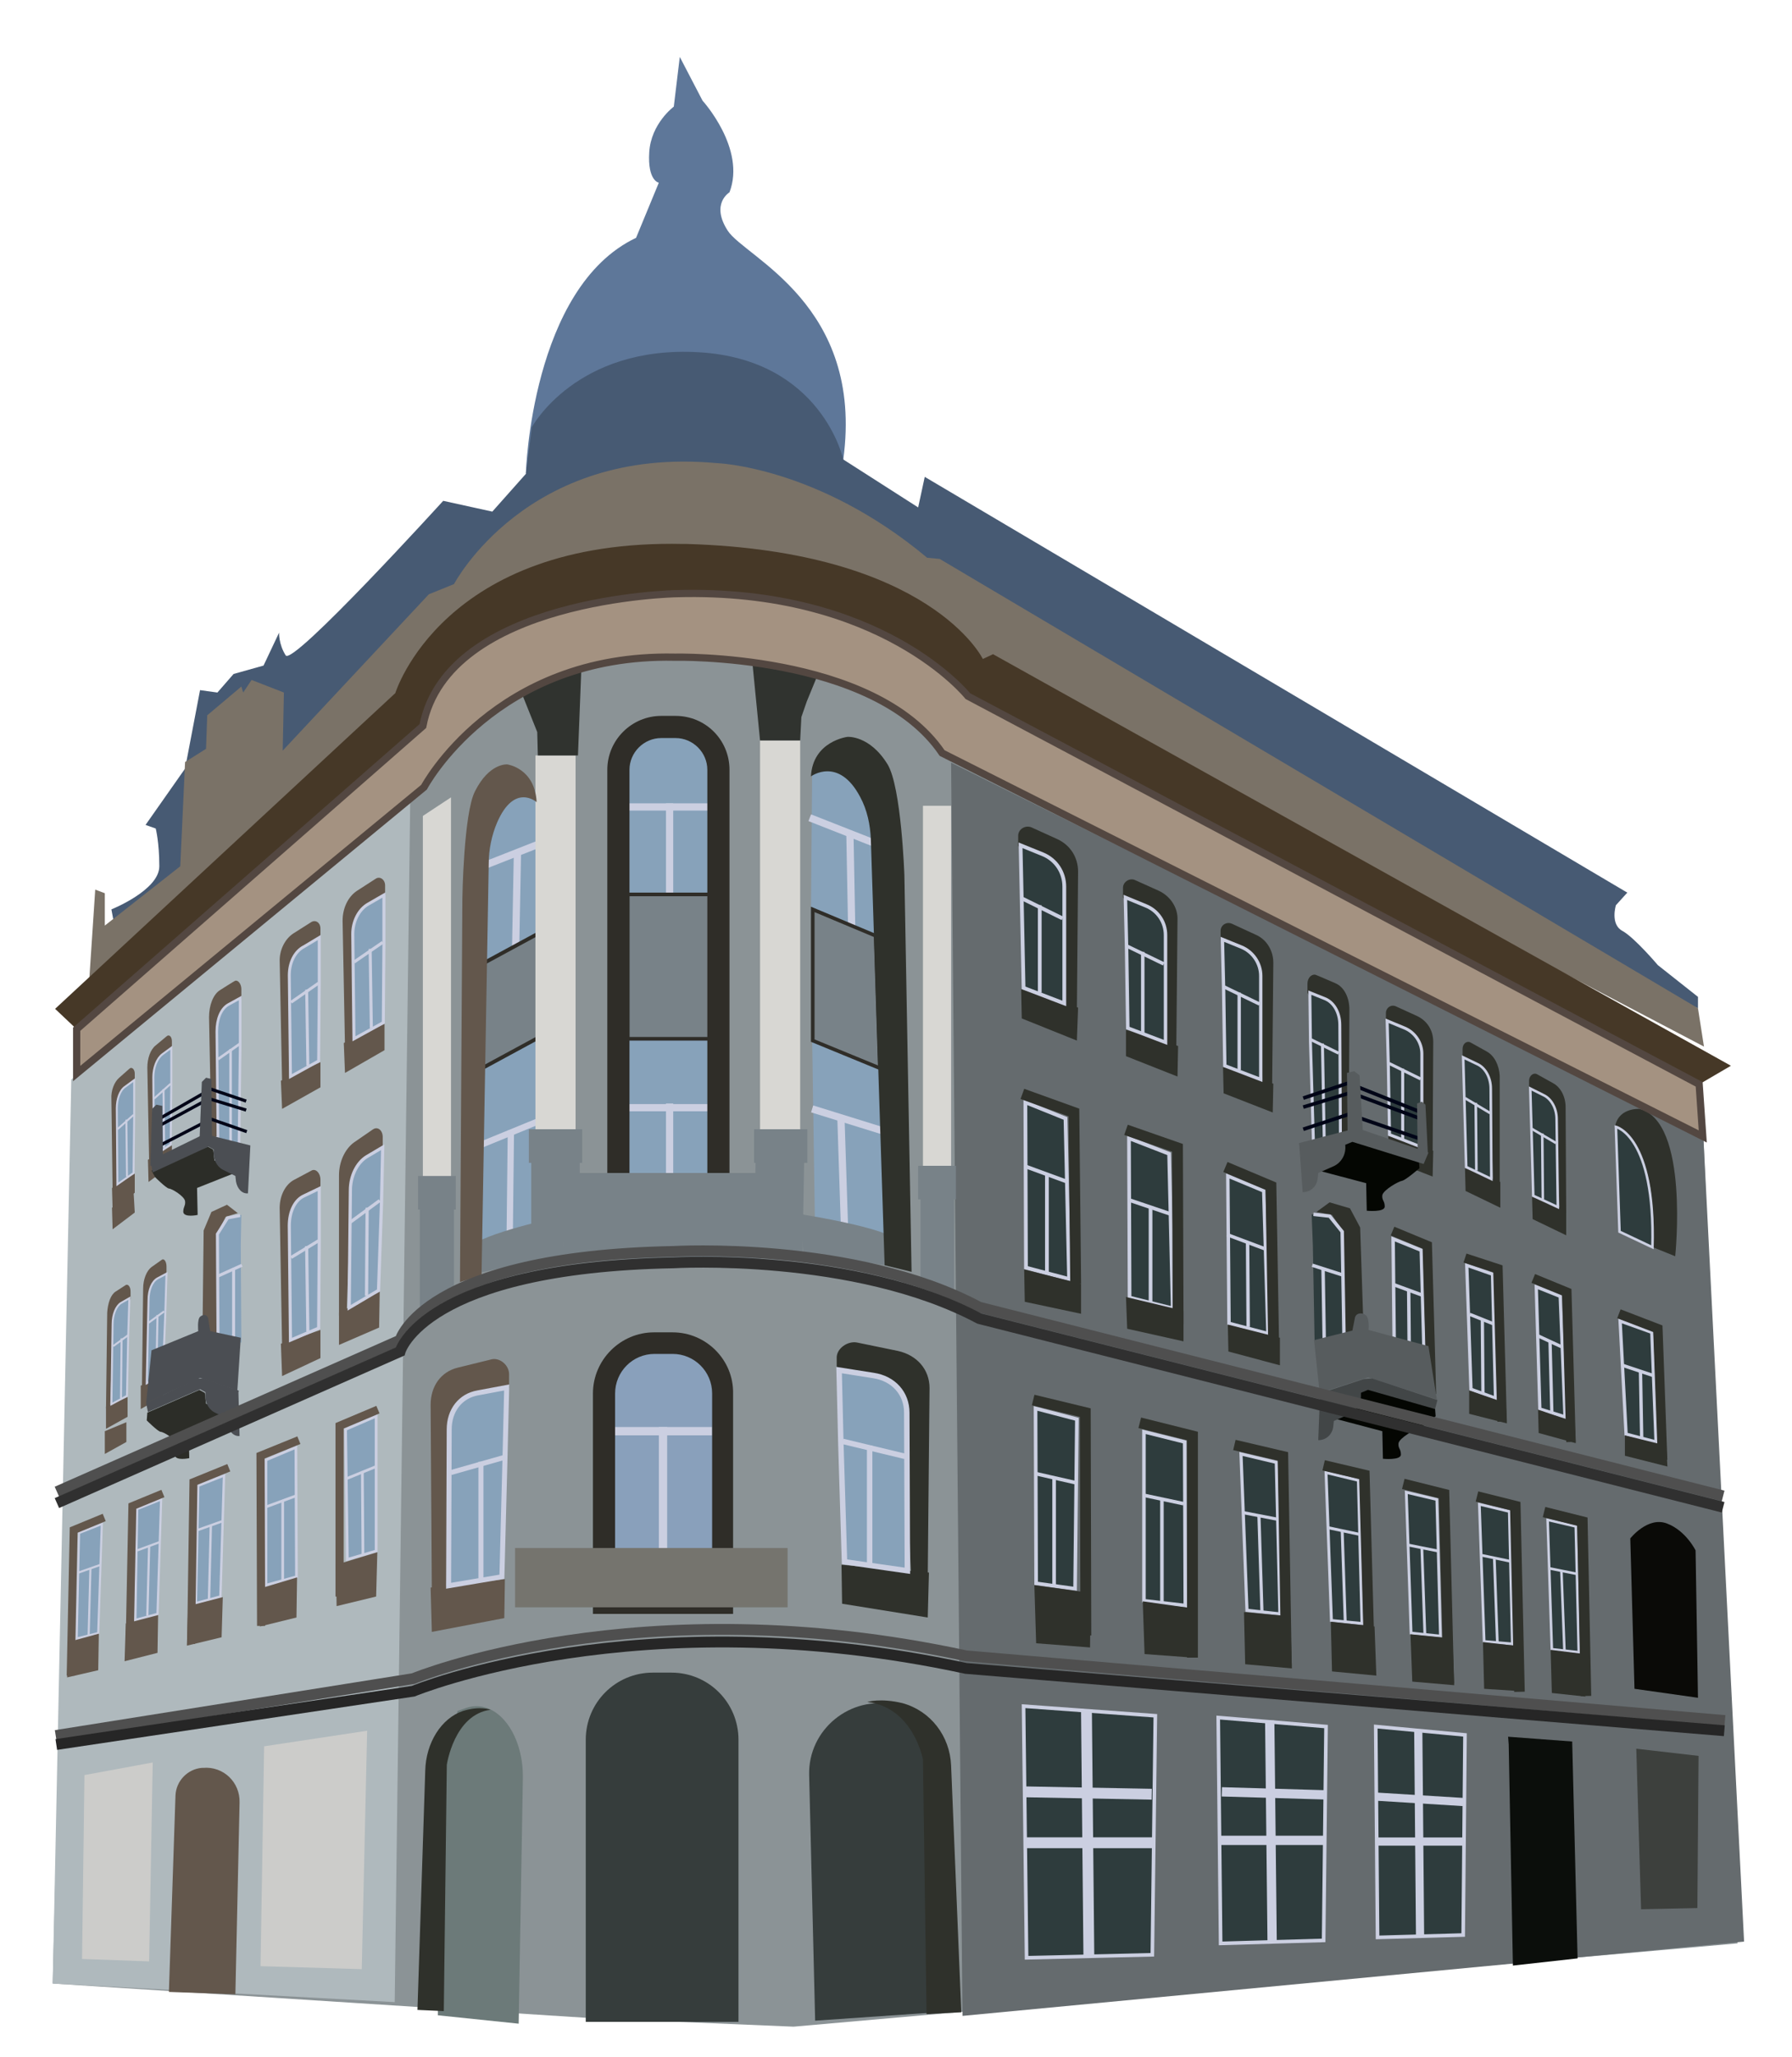 <?xml version="1.0" encoding="utf-8"?>
<!-- Generator: Adobe Illustrator 26.0.1, SVG Export Plug-In . SVG Version: 6.00 Build 0)  -->
<svg version="1.1" id="Warstwa_1" xmlns="http://www.w3.org/2000/svg" xmlns:xlink="http://www.w3.org/1999/xlink" x="0px" y="0px"
	 viewBox="0 0 299.2 343.4" style="enable-background:new 0 0 299.2 343.4;" xml:space="preserve">
<style type="text/css">
	.st0{fill:#5E7799;}
	.st1{fill:#8B9396;}
	.st2{fill:#AFB9BD;}
	.st3{fill:#87A2BA;}
	.st4{fill:none;stroke:#CBCFE1;stroke-width:1.207;stroke-miterlimit:10;}
	.st5{fill:#63574C;}
	.st6{fill:#87A2BA;stroke:#CBCFE1;stroke-width:0.333;stroke-miterlimit:10;}
	.st7{fill:none;stroke:#CBCFE1;stroke-width:0.333;stroke-miterlimit:10;}
	.st8{fill:#87A2BA;stroke:#CBCFE1;stroke-width:0.322;stroke-miterlimit:10;}
	.st9{fill:none;stroke:#CBCFE1;stroke-width:0.322;stroke-miterlimit:10;}
	.st10{fill:#656B6E;}
	.st11{fill:#788288;}
	.st12{fill:#2F312B;}
	.st13{fill:#2E3C3D;stroke:#CBCFE1;stroke-width:0.503;stroke-miterlimit:10;}
	.st14{fill:none;stroke:#CBCFE1;stroke-width:0.503;stroke-miterlimit:10;}
	.st15{fill:#2E3C3D;stroke:#CBCFE1;stroke-width:0.436;stroke-miterlimit:10;}
	.st16{fill:none;stroke:#CBCFE1;stroke-width:0.436;stroke-miterlimit:10;}
	.st17{fill:#2E3C3D;stroke:#CBCFE1;stroke-width:0.425;stroke-miterlimit:10;}
	.st18{fill:none;stroke:#CBCFE1;stroke-width:0.425;stroke-miterlimit:10;}
	.st19{fill:none;stroke:#CBCFE1;stroke-width:1.053;stroke-miterlimit:10;}
	.st20{fill:#788288;stroke:#2F2D28;stroke-width:0.625;stroke-miterlimit:10;}
	.st21{fill:#475A73;}
	.st22{fill:#7A7267;}
	.st23{fill:#89A0BB;}
	.st24{fill:#463827;}
	.st25{fill:#D8D7D3;}
	.st26{fill:none;stroke:#CBCFE1;stroke-width:1.385;stroke-miterlimit:10;}
	.st27{fill:#788288;stroke:#2F2D28;stroke-width:0.604;stroke-miterlimit:10;}
	.st28{fill:#2F2D28;}
	.st29{fill:none;stroke:#4F4F4F;stroke-width:1.811;stroke-miterlimit:10;}
	.st30{fill:none;stroke:#262626;stroke-width:1.811;stroke-miterlimit:10;}
	.st31{fill:#2E3C3D;stroke:#CBCFE1;stroke-width:0.629;stroke-miterlimit:10;}
	.st32{fill:none;stroke:#CBCFE1;stroke-width:0.629;stroke-miterlimit:10;}
	.st33{fill:#2E3C3D;stroke:#CBCFE1;stroke-width:0.573;stroke-miterlimit:10;}
	.st34{fill:none;stroke:#CBCFE1;stroke-width:0.573;stroke-miterlimit:10;}
	.st35{fill:#2E3C3D;stroke:#CBCFE1;stroke-width:0.548;stroke-miterlimit:10;}
	.st36{fill:none;stroke:#CBCFE1;stroke-width:0.548;stroke-miterlimit:10;}
	.st37{fill:#2E3C3D;stroke:#CBCFE1;stroke-width:0.543;stroke-miterlimit:10;}
	.st38{fill:none;stroke:#CBCFE1;stroke-width:0.543;stroke-miterlimit:10;}
	.st39{fill:#2E3C3D;stroke:#CBCFE1;stroke-width:0.548;stroke-miterlimit:10;}
	.st40{fill:none;stroke:#CBCFE1;stroke-width:0.558;stroke-miterlimit:10;}
	.st41{fill:#2E3C3D;stroke:#CBCFE1;stroke-width:0.454;stroke-miterlimit:10;}
	.st42{fill:none;stroke:#CBCFE1;stroke-width:0.454;stroke-miterlimit:10;}
	.st43{fill:#2E3C3D;stroke:#CBCFE1;stroke-width:0.429;stroke-miterlimit:10;}
	.st44{fill:none;stroke:#CBCFE1;stroke-width:0.429;stroke-miterlimit:10;}
	.st45{fill:#2E3C3D;stroke:#CBCFE1;stroke-width:0.604;stroke-miterlimit:10;}
	.st46{fill:none;stroke:#CBCFE1;stroke-width:1.811;stroke-miterlimit:10;}
	.st47{fill:none;stroke:#CBCFE1;stroke-width:1.554;stroke-miterlimit:10;}
	.st48{fill:none;stroke:#CBCFE1;stroke-width:1.366;stroke-miterlimit:10;}
	.st49{fill:#75746E;}
	.st50{fill:none;stroke:#2F312B;stroke-width:1.811;stroke-miterlimit:10;}
	.st51{fill:none;stroke:#2F312B;stroke-width:1.582;stroke-miterlimit:10;}
	.st52{fill:#2E3C3D;stroke:#CBCFE1;stroke-width:0.467;stroke-miterlimit:10;}
	.st53{fill:none;stroke:#CBCFE1;stroke-width:0.467;stroke-miterlimit:10;}
	.st54{fill:none;stroke:#CBCFE1;stroke-width:0.604;stroke-miterlimit:10;}
	.st55{fill:#2E3C3D;stroke:#CBCFE1;stroke-width:0.592;stroke-miterlimit:10;}
	.st56{fill:none;stroke:#CBCFE1;stroke-width:0.592;stroke-miterlimit:10;}
	.st57{fill:#2E3C3D;stroke:#CBCFE1;stroke-width:0.526;stroke-miterlimit:10;}
	.st58{fill:none;stroke:#CBCFE1;stroke-width:0.526;stroke-miterlimit:10;}
	.st59{fill:#2E3C3D;stroke:#CBCFE1;stroke-width:0.489;stroke-miterlimit:10;}
	.st60{fill:none;stroke:#CBCFE1;stroke-width:0.489;stroke-miterlimit:10;}
	.st61{fill:none;stroke:#2F312B;stroke-width:1.758;stroke-miterlimit:10;}
	.st62{fill:#87A2BA;stroke:#CBCFE1;stroke-width:0.352;stroke-miterlimit:10;}
	.st63{fill:none;stroke:#CBCFE1;stroke-width:0.352;stroke-miterlimit:10;}
	.st64{fill:#87A2BA;stroke:#CBCFE1;stroke-width:0.455;stroke-miterlimit:10;}
	.st65{fill:none;stroke:#CBCFE1;stroke-width:0.455;stroke-miterlimit:10;}
	.st66{fill:#87A2BA;stroke:#CBCFE1;stroke-width:0.447;stroke-miterlimit:10;}
	.st67{fill:none;stroke:#CBCFE1;stroke-width:0.447;stroke-miterlimit:10;}
	.st68{fill:#87A2BA;stroke:#CBCFE1;stroke-width:0.397;stroke-miterlimit:10;}
	.st69{fill:none;stroke:#CBCFE1;stroke-width:0.397;stroke-miterlimit:10;}
	.st70{fill:#87A2BA;stroke:#CBCFE1;stroke-width:0.369;stroke-miterlimit:10;}
	.st71{fill:none;stroke:#CBCFE1;stroke-width:0.369;stroke-miterlimit:10;}
	.st72{fill:none;stroke:#63574C;stroke-width:1.366;stroke-miterlimit:10;}
	.st73{fill:none;stroke:#63574C;stroke-width:1.326;stroke-miterlimit:10;}
	.st74{fill:#0A0A07;}
	.st75{fill:#87A2BA;stroke:#CBCFE1;stroke-width:0.91;stroke-miterlimit:10;}
	.st76{fill:none;stroke:#CBCFE1;stroke-width:0.91;stroke-miterlimit:10;}
	.st77{fill:#87A2BA;stroke:#CBCFE1;stroke-width:0.834;stroke-miterlimit:10;}
	.st78{fill:none;stroke:#CBCFE1;stroke-width:0.834;stroke-miterlimit:10;}
	.st79{fill:#0B0E0B;}
	.st80{fill:#3D403D;}
	.st81{fill:#040602;}
	.st82{fill:#2E3C3D;}
	.st83{fill:#2E3C3D;stroke:#CBCFE1;stroke-width:0.617;stroke-miterlimit:10;}
	.st84{fill:none;stroke:#CBCFE1;stroke-width:0.617;stroke-miterlimit:10;}
	.st85{fill:#2E3C3D;stroke:#CBCFE1;stroke-width:0.578;stroke-miterlimit:10;}
	.st86{fill:none;stroke:#CBCFE1;stroke-width:0.578;stroke-miterlimit:10;}
	.st87{fill:#2E3C3D;stroke:#CBCFE1;stroke-width:0.558;stroke-miterlimit:10;}
	.st88{fill:none;stroke:#CBCFE1;stroke-width:0.558;stroke-miterlimit:10;}
	.st89{fill:#2E3C3D;stroke:#CBCFE1;stroke-width:0.494;stroke-miterlimit:10;}
	.st90{fill:none;stroke:#CBCFE1;stroke-width:0.494;stroke-miterlimit:10;}
	.st91{fill:none;stroke:#000517;stroke-width:0.604;stroke-miterlimit:10;}
	.st92{fill:#575C5E;}
	.st93{fill:#424647;}
	.st94{fill:#2C2D28;}
	.st95{fill:none;stroke:#CBCFE1;stroke-width:0.503;stroke-miterlimit:10;}
	.st96{fill:#87A2BA;stroke:#CBCFE1;stroke-width:0.507;stroke-miterlimit:10;}
	.st97{fill:none;stroke:#CBCFE1;stroke-width:0.507;stroke-miterlimit:10;}
	.st98{fill:#87A2BA;stroke:#CBCFE1;stroke-width:0.489;stroke-miterlimit:10;}
	.st99{fill:none;stroke:#CBCFE1;stroke-width:0.489;stroke-miterlimit:10;}
	.st100{fill:#87A2BA;stroke:#CBCFE1;stroke-width:0.535;stroke-miterlimit:10;}
	.st101{fill:none;stroke:#CBCFE1;stroke-width:0.535;stroke-miterlimit:10;}
	.st102{fill:#87A2BA;stroke:#CBCFE1;stroke-width:0.519;stroke-miterlimit:10;}
	.st103{fill:none;stroke:#CBCFE1;stroke-width:0.519;stroke-miterlimit:10;}
	.st104{fill:#87A2BA;stroke:#CBCFE1;stroke-width:0.433;stroke-miterlimit:10;}
	.st105{fill:none;stroke:#CBCFE1;stroke-width:0.433;stroke-miterlimit:10;}
	.st106{fill:none;stroke:#000517;stroke-width:0.529;stroke-miterlimit:10;}
	.st107{fill:#4B4E53;}
	.st108{fill:#30332F;}
	.st109{fill:none;stroke:#303030;stroke-width:1.811;stroke-miterlimit:10;}
	.st110{fill:#363D3C;}
	.st111{fill:#6C7A79;}
	.st112{fill:#CCCCCA;}
	.st113{fill:#A49281;stroke:#534741;stroke-width:1.207;stroke-miterlimit:10;}
</style>
<g>
	<path class="st0" d="M87.8,79c0,0,0.9-31,18.4-39.3l3.8-9.2c0,0-1.9-0.3-1.6-5.1c0.3-4.8,4.1-7.6,4.1-7.6l1-8.3l3.8,7.3
		c0,0,7.3,8,4.5,15.3c0,0-3.2,1.9-0.3,6.4s22.8,12.3,19.3,38.2L87.8,79z"/>
	<path class="st1" d="M8.8,331.1l3.8-151.9l58.3-47.8c0,0,11.9-22.1,43.5-21.5c33.6,0.6,43,15.8,43,15.8l127,64l5.7,134.7
		l-157.6,13.9l-33.4-1.4L8.8,331.1z"/>
	<polygon class="st2" points="68.5,133.1 65.9,334.2 8.8,331.1 11.9,180.2 	"/>
	<polygon class="st3" points="79.7,160.9 92.9,156.5 92.7,131.7 80.4,132.6 	"/>
	<g>
		<line class="st4" x1="93" y1="139.7" x2="81.3" y2="144.3"/>
		<line class="st4" x1="86.4" y1="142" x2="86.1" y2="158"/>
	</g>
	<g>
		<path class="st5" d="M28.7,175l0-1.2c0-0.8-0.5-1.2-0.9-0.8l-1.8,1.5c-0.9,0.7-1.4,2.2-1.4,3.7l0.3,15.7l0.7-0.6l0.2-14l1.1-2.5
			l1.5-0.7L28.7,175z"/>
		<polygon class="st5" points="28.7,191.2 28.7,194.4 24.8,197.3 24.7,193.6 		"/>
		<path class="st6" d="M28.5,191l-2.8,2l-0.1-13.2c0-1.6,0.6-3.1,1.5-3.8l1.5-1.1l0,6.3L28.5,191z"/>
		<line class="st7" x1="25.7" y1="183.4" x2="28.5" y2="180.9"/>
		<line class="st7" x1="27.4" y1="191.6" x2="27.3" y2="181.8"/>
		<path class="st5" d="M22.5,180.3l0-1.1c0-0.7-0.5-1.2-0.9-0.8l-1.7,1.5c-0.8,0.7-1.4,2.1-1.3,3.6l0.2,15.2l0.7-0.6l0.2-13.5l1-2.4
			l1.4-0.7L22.5,180.3z"/>
		<polygon class="st5" points="22.5,195.9 22.5,199.1 18.8,201.8 18.7,198.3 		"/>
		<polygon class="st5" points="22.3,198.9 22.5,202.4 18.8,205.2 18.7,201.6 		"/>
		<path class="st8" d="M22.3,195.8l-2.7,1.9L19.5,185c0-1.5,0.5-3,1.4-3.6l1.5-1.1l0,6.1L22.3,195.8z"/>
		<line class="st9" x1="19.6" y1="188.5" x2="22.3" y2="186.1"/>
		<line class="st9" x1="21.2" y1="196.4" x2="21.1" y2="186.9"/>
	</g>
	<polygon class="st10" points="158.8,127.3 160.7,336.5 291.2,324.1 284.4,189.7 	"/>
	<polygon class="st3" points="148.6,207.2 136.1,206.7 135.6,173.1 147.9,174.2 	"/>
	<polygon class="st3" points="148.6,157.7 135.4,153.3 135.6,128.5 147.9,129.4 	"/>
	<polygon class="st11" points="159.3,215.8 153.7,213.5 153.7,197.4 159.3,197.4 	"/>
	<polygon class="st11" points="134,209.4 125.9,208.5 126.2,191.4 134.3,191.4 	"/>
	<g>
		<path class="st12" d="M231.4,170.5l0-1.4c0-0.9,0.9-1.5,1.7-1.1l3.5,1.6c1.7,0.8,2.7,2.4,2.7,4.3l-0.1,18.7l-1.4-0.7l-0.6-16.5
			l-2.1-2.9l-2.8-0.7L231.4,170.5z"/>
		<polygon class="st12" points="231.8,189.6 231.8,193.5 239.2,196.4 239.3,192.1 		"/>
		<path class="st13" d="M232,189.4l5.4,2.1l0-15.6c0-1.9-1.2-3.6-2.9-4.3l-2.9-1.2l0.2,7.4L232,189.4z"/>
		<line class="st14" x1="237.2" y1="180.1" x2="231.9" y2="177.5"/>
		<line class="st14" x1="234.2" y1="190.1" x2="234.2" y2="178.4"/>
	</g>
	<g>
		<path class="st12" d="M244.2,176.4l0-1.3c0-0.9,0.7-1.4,1.3-1.1l2.7,1.5c1.3,0.7,2.1,2.3,2.2,4.1l0,18.1l-1.1-0.6l-0.6-16
			l-1.7-2.8l-2.2-0.7L244.2,176.4z"/>
		<polygon class="st12" points="244.6,195 244.7,198.8 250.5,201.6 250.5,197.3 		"/>
		<path class="st15" d="M244.8,194.8l4.2,2l-0.1-15.1c0-1.8-0.9-3.5-2.3-4.1l-2.3-1.1l0.2,7.2L244.8,194.8z"/>
		<line class="st16" x1="248.8" y1="185.8" x2="244.6" y2="183.3"/>
		<line class="st16" x1="246.5" y1="195.4" x2="246.4" y2="184.1"/>
	</g>
	<g>
		<path class="st12" d="M255.3,181.7l0-1.3c0-0.8,0.7-1.4,1.3-1.1l2.7,1.5c1.3,0.7,2.1,2.3,2.1,4l0.1,17.6l-1.1-0.6l-0.7-15.6
			l-1.6-2.7l-2.2-0.6L255.3,181.7z"/>
		<polygon class="st12" points="255.8,199.8 255.9,203.5 261.5,206.2 261.5,202 		"/>
		<path class="st17" d="M256,199.6l4.1,1.9l-0.2-14.7c0-1.8-0.9-3.4-2.2-4l-2.2-1.1l0.2,7L256,199.6z"/>
		<line class="st18" x1="259.8" y1="190.8" x2="255.7" y2="188.4"/>
		<line class="st18" x1="257.6" y1="200.2" x2="257.5" y2="189.2"/>
	</g>
	<path class="st12" d="M170,141.2l0-1.7c0-1.1,1.2-1.8,2.2-1.4l4.4,2c2.1,1,3.4,3,3.4,5.4l-0.2,23.3l-1.8-0.8l-0.8-20.7l-2.6-3.6
		l-3.5-0.9L170,141.2z"/>
	<g>
		<line class="st4" x1="135.2" y1="136.5" x2="146.9" y2="141.1"/>
		<line class="st4" x1="141.9" y1="138.9" x2="142.2" y2="154.9"/>
	</g>
	<g>
		<line class="st4" x1="135.6" y1="185.1" x2="147.5" y2="188.8"/>
		<line class="st4" x1="140.4" y1="186.5" x2="141" y2="204.9"/>
	</g>
	<polygon class="st3" points="80.1,207.3 90.7,204.4 89.3,172.2 79.6,174 	"/>
	<g>
		<line class="st19" x1="90.3" y1="187" x2="79.8" y2="191.3"/>
		<line class="st19" x1="85.3" y1="188.7" x2="85.1" y2="206.5"/>
	</g>
	<polygon class="st20" points="79.4,178.9 90.1,173.1 90.1,155.7 79.4,161.5 	"/>
	<path class="st21" d="M18.6,151.8c0,0,8-3.2,8-7.2s-0.6-6.3-0.6-6.3l-1.7-0.6l6.6-9.4l2.5-13.1l2.9,0.4l2.7-3.1l5-1.4l2.6-5.5
		c0,0-0.1,1.9,1.1,3.8C48.9,111.2,74,83.6,74,83.6l8.2,1.8l5.6-6.3l1-7.8c0,0,7.4-13.7,27.9-12.5c20.5,1.2,24.1,17.9,24.1,17.9
		l12.5,8l1.1-5.1l117.3,69.4l-1.9,2.1c0,0-1,3.2,1.1,4.3c2,1.1,5.9,5.7,5.9,5.7l6.7,5.3v1.9l-50.1-20.5L117.7,87.5l-40.1,14.3
		l-57.8,56.4L18.6,151.8z"/>
	<path class="st22" d="M14.8,165.1l1.1-16.6l1.6,0.6v5.4l12.6-9.9l0.8-17.4l3.5-2.2l0.2-5.6l5.7-4.8l0.3,1l1.4-2.1l5.4,2.1l-0.2,9.7
		l24.4-26.1l4.2-1.7c0,0,12.1-23.1,43.8-20.2c0,0,16.9,0.5,35.2,15.8l2.1,0.2l126.6,75l1,6.4l-120.5-63.2l-18-13.2l-41.6-2.7
		l-23.2,6.8l-9.1,6l-4.3,11.5l-22.1,16.6L14.8,165.1z"/>
	<path class="st23" d="M119.3,267.1h-17.1v-35.3c0-3.6,2.9-6.6,6.6-6.6h4c3.6,0,6.6,2.9,6.6,6.6V267.1z"/>
	<path class="st24" d="M12.8,171.8l-3.6-3.4L66,115.7c0,0,7.9-25.8,48.1-24.9c0.2,0,0.4,0,0.6,0c40.7,1.2,49.4,19.2,49.4,19.2
		l1.7-0.8L289,177.9l-5.3,3.1l-122.1-64.8l-34.1-13.6L83.4,110l-10.7,12.9L12.8,171.8z"/>
	<rect x="104.3" y="122.9" class="st3" width="15" height="26.5"/>
	<rect x="104" y="169.8" class="st3" width="15" height="26.5"/>
	<rect x="126.9" y="123.6" class="st25" width="6.7" height="65"/>
	<rect x="89.4" y="126.1" class="st25" width="6.7" height="62.5"/>
	<rect x="88.3" y="188.5" class="st11" width="8.9" height="5.6"/>
	<rect x="125.9" y="188.5" class="st11" width="8.9" height="5.6"/>
	<rect x="88.7" y="191.4" class="st11" width="8.1" height="16"/>
	<polygon class="st25" points="75.3,196.4 70.6,196.4 70.6,136.2 75.3,133.1 	"/>
	<rect x="69.8" y="196.3" class="st11" width="6.3" height="5.6"/>
	<rect x="70.1" y="199.2" class="st11" width="5.7" height="18.9"/>
	<rect x="154.1" y="134.5" class="st25" width="4.7" height="60.2"/>
	<rect x="153.3" y="194.6" class="st11" width="6.3" height="5.6"/>
	<g>
		<line class="st4" x1="104.7" y1="134.7" x2="118.9" y2="134.7"/>
		<line class="st4" x1="111.8" y1="134.1" x2="111.8" y2="150"/>
	</g>
	<g>
		<line class="st26" x1="102.6" y1="238.9" x2="118.9" y2="238.9"/>
		<line class="st26" x1="110.7" y1="238.2" x2="110.7" y2="259.1"/>
	</g>
	<line class="st4" x1="104.7" y1="184.9" x2="118.9" y2="184.9"/>
	<line class="st4" x1="111.8" y1="184.2" x2="111.8" y2="200.2"/>
	<rect x="104.8" y="149.3" class="st27" width="14.2" height="24.1"/>
	<g>
		<path class="st28" d="M112.8,123.2c2.9,0,5.3,2.4,5.3,5.3v74h-13v-74c0-2.9,2.4-5.3,5.3-5.3H112.8 M112.8,119.5h-2.4
			c-4.9,0-9,4-9,9v77.7h20.4v-77.7C121.8,123.5,117.8,119.5,112.8,119.5L112.8,119.5z"/>
	</g>
	<path class="st29" d="M9.3,289.7l59.7-9.5c0,0,37.6-15.6,92.3-3.8L288,287.2"/>
	<path class="st30" d="M9.4,291.2l59.6-8.9c0,0,37.6-15.6,92.3-3.8l126.6,10.4"/>
	<g>
		<polygon class="st31" points="178.5,213.5 171.3,211.6 171.2,184 177.9,186.7 		"/>
		<line class="st32" x1="171.2" y1="194.7" x2="178.3" y2="197.3"/>
		<line class="st32" x1="174.8" y1="212.4" x2="174.8" y2="195.9"/>
	</g>
	<g>
		<polygon class="st33" points="237.8,227.1 232.8,225.8 232.6,206.8 237.3,208.7 		"/>
		<line class="st34" x1="232.6" y1="214.4" x2="237.5" y2="216.2"/>
		<line class="st34" x1="235.3" y1="226.3" x2="235.2" y2="215.3"/>
	</g>
	<g>
		<polygon class="st35" points="249.7,233.4 245.6,231.9 244.9,211.2 249.2,212.7 		"/>
		<line class="st36" x1="245.4" y1="219.4" x2="249.4" y2="221"/>
		<line class="st36" x1="247.6" y1="232.5" x2="247.5" y2="220.4"/>
	</g>
	<g>
		<polygon class="st37" points="261.3,236.5 257.1,235.2 256.5,214.8 260.5,216.4 		"/>
		<line class="st38" x1="256.6" y1="222.9" x2="260.7" y2="224.8"/>
		<line class="st38" x1="259.1" y1="235.7" x2="258.8" y2="223.9"/>
	</g>
	<g>
		<polygon class="st39" points="276.5,240.7 271.5,239.4 270.5,220.5 275.8,222.4 		"/>
		<line class="st40" x1="270.9" y1="227.9" x2="276" y2="229.6"/>
		<line class="st40" x1="274.1" y1="239.9" x2="273.9" y2="228.8"/>
	</g>
	<polygon class="st41" points="252.5,274.4 247.8,274 247,251.1 252,252.3 	"/>
	<line class="st42" x1="247.3" y1="259.6" x2="252.1" y2="260.6"/>
	<line class="st42" x1="250" y1="274.1" x2="249.5" y2="260.1"/>
	<polygon class="st43" points="263.6,275.8 259.1,275.3 258.4,253.7 263.1,254.8 	"/>
	<line class="st44" x1="258.7" y1="261.8" x2="263.2" y2="262.7"/>
	<line class="st44" x1="261.2" y1="275.4" x2="260.7" y2="262.2"/>
	<polygon class="st45" points="170.9,284.8 171.4,326.8 192.4,326.3 192.9,286.4 	"/>
	<line class="st46" x1="181.8" y1="326.6" x2="181.4" y2="285.4"/>
	<line class="st46" x1="171.1" y1="307.6" x2="192.5" y2="307.6"/>
	<line class="st46" x1="171.1" y1="299.1" x2="192.3" y2="299.5"/>
	<polygon class="st45" points="203.4,286.7 203.8,324.4 221,323.9 221.4,288.2 	"/>
	<line class="st47" x1="212.4" y1="324.2" x2="212" y2="287.2"/>
	<line class="st47" x1="203.5" y1="307.2" x2="221.1" y2="307.2"/>
	<polygon class="st45" points="229.7,288.2 230,323.4 244.3,323 244.6,289.6 	"/>
	<line class="st48" x1="237.1" y1="323.3" x2="236.8" y2="288.7"/>
	<line class="st48" x1="229.8" y1="307.4" x2="244.3" y2="307.4"/>
	<line class="st48" x1="229.8" y1="299.9" x2="244.3" y2="300.8"/>
	<line class="st47" x1="204" y1="299.1" x2="221.1" y2="299.6"/>
	<path class="st46" d="M171,298.9"/>
	<g>
		<path class="st28" d="M112.3,226c3.6,0,6.6,2.9,6.6,6.6v33.2h-16.2v-33.2c0-3.6,2.9-6.6,6.6-6.6H112.3 M112.3,222.4h-3.1
			c-5.6,0-10.2,4.6-10.2,10.2v33.2v3.6h3.6h16.2h3.6v-3.6v-33.2C122.5,227,117.9,222.4,112.3,222.4L112.3,222.4z"/>
	</g>
	<polygon class="st12" points="171,211.9 171.1,217.3 180.5,219.3 180.5,214.3 	"/>
	<polygon class="st12" points="170.5,165.1 170.6,170 179.8,173.7 180,168.2 	"/>
	<polygon class="st12" points="247.6,274.1 247.8,281.9 253.9,282.3 253.7,274.8 	"/>
	<polygon class="st12" points="258.9,275.4 259.1,282.6 264.7,283.2 264.5,276.1 	"/>
	<rect x="86" y="258.4" class="st49" width="45.5" height="9.9"/>
	<polyline class="st50" points="170.7,182.6 179.3,185.7 179.6,214.3 	"/>
	<polygon class="st12" points="245.3,232.1 245.3,236 251.6,237.6 251.4,234.2 	"/>
	<polyline class="st51" points="244.6,210 250.1,211.8 250.8,237.3 	"/>
	<polygon class="st12" points="256.8,235.3 256.9,239.2 263.1,240.9 262.9,237.4 	"/>
	<polygon class="st12" points="271.3,239.6 271.3,243 278.4,244.8 278.2,241.3 	"/>
	<polyline class="st51" points="256,213.4 261.6,215.7 262.3,240.7 	"/>
	<polyline class="st51" points="270.3,219.3 276.8,221.8 277.6,243.7 	"/>
	<polyline class="st51" points="232.5,205.5 238.3,207.9 239,232.7 	"/>
	<g>
		<polygon class="st52" points="240.5,273.1 235.6,272.6 234.8,249.1 239.9,250.3 		"/>
		<line class="st53" x1="235.1" y1="257.9" x2="240.1" y2="258.9"/>
		<line class="st53" x1="237.9" y1="272.8" x2="237.4" y2="258.4"/>
		<polygon class="st12" points="235.5,272.8 235.8,280.7 242.8,281.3 242.5,273.5 		"/>
		<g>
			<g>
				<polygon class="st45" points="179.5,265.2 173,264.3 172.9,235.1 179.8,236.9 				"/>
				<line class="st54" x1="173" y1="246" x2="179.6" y2="247.5"/>
				<line class="st54" x1="176" y1="264.6" x2="176" y2="246.8"/>
			</g>
			<polygon class="st55" points="197.9,268 191,267.2 191,239 197.8,240.7 			"/>
			<line class="st56" x1="191" y1="249.6" x2="197.6" y2="251"/>
			<line class="st56" x1="194" y1="267.4" x2="194" y2="250.3"/>
			<polygon class="st57" points="213.7,269.4 208.2,268.8 207.2,242.7 213.1,244.1 			"/>
			<line class="st58" x1="207.6" y1="252.5" x2="213.3" y2="253.6"/>
			<line class="st58" x1="210.7" y1="269" x2="210.2" y2="253.1"/>
			<polygon class="st59" points="227.4,271 222.3,270.5 221.4,245.8 226.8,247.1 			"/>
			<line class="st60" x1="221.7" y1="255" x2="226.9" y2="256.1"/>
			<line class="st60" x1="224.6" y1="270.6" x2="224.1" y2="255.6"/>
			<polygon class="st12" points="172.7,264.6 173,274.3 182,275 182.1,265.9 			"/>
			<polygon class="st12" points="190.8,267.3 191.1,276.1 199.2,276.7 199.3,268.5 			"/>
			<polygon class="st12" points="207.7,269.1 207.9,277.8 215.7,278.5 215.4,269.8 			"/>
			<polygon class="st12" points="222.2,270.7 222.4,279 229.8,279.7 229.5,271.5 			"/>
			<polyline class="st50" points="172.5,233.7 181.2,235.8 181.3,273 			"/>
			<polyline class="st50" points="190.3,237.5 199.1,239.7 199.1,276.7 			"/>
			<polyline class="st61" points="206.1,241.2 214.2,243.1 214.8,278.1 			"/>
			<polyline class="st61" points="221,244.6 227.8,246.2 228.7,278.9 			"/>
		</g>
		<polyline class="st61" points="234.3,247.7 241.1,249.4 241.9,281 		"/>
	</g>
	<g>
		<polygon class="st62" points="12.8,273.5 16.4,272.6 17,254.4 13.2,255.9 		"/>
		<line class="st63" x1="16.8" y1="261.2" x2="13.1" y2="262.5"/>
		<line class="st63" x1="14.8" y1="272.9" x2="15.1" y2="261.8"/>
		<polygon class="st5" points="16.5,272.7 16.4,278.8 11.2,280 11.4,274.1 		"/>
		<g>
			<g>
				<polygon class="st64" points="58,260.3 62.8,258.9 62.8,236.4 57.7,238.6 				"/>
				<line class="st65" x1="62.8" y1="244.8" x2="57.9" y2="246.8"/>
				<line class="st65" x1="60.6" y1="259.5" x2="60.5" y2="245.8"/>
			</g>
			<polygon class="st66" points="44.4,264.6 49.5,263.2 49.4,241.6 44.4,243.7 			"/>
			<line class="st67" x1="49.4" y1="249.7" x2="44.5" y2="251.5"/>
			<line class="st67" x1="47.2" y1="263.7" x2="47.2" y2="250.5"/>
			<polygon class="st68" points="32.7,267.6 36.8,266.5 37.4,246.3 33.1,248 			"/>
			<line class="st69" x1="37.2" y1="253.9" x2="33" y2="255.4"/>
			<line class="st69" x1="34.9" y1="266.9" x2="35.2" y2="254.6"/>
			<polygon class="st70" points="22.6,270.4 26.3,269.4 26.9,250.3 22.9,251.9 			"/>
			<line class="st71" x1="26.7" y1="257.4" x2="22.9" y2="258.8"/>
			<line class="st71" x1="24.6" y1="269.7" x2="24.9" y2="258.1"/>
			<polygon class="st5" points="63,259.1 62.8,266.5 56.2,268.1 56.1,261.2 			"/>
			<polygon class="st5" points="49.6,263.3 49.5,270 43.4,271.5 43.3,265.2 			"/>
			<polygon class="st5" points="37.2,266.6 37,273.3 31.2,274.7 31.4,268.1 			"/>
			<polygon class="st5" points="26.4,269.6 26.3,275.9 20.8,277.3 21,271 			"/>
			<polyline class="st72" points="63.1,235.3 56.7,238 56.7,266.5 			"/>
			<polyline class="st72" points="49.9,240.4 43.5,243 43.6,271.4 			"/>
			<polyline class="st73" points="38.2,245 32.3,247.4 31.9,274.4 			"/>
			<polyline class="st73" points="27.2,249.3 22.1,251.4 21.6,276.6 			"/>
		</g>
		<polyline class="st73" points="17.4,253.3 12.3,255.4 11.8,279.7 		"/>
	</g>
	<polyline class="st61" points="246.6,249.8 253,251.4 253.7,282.4 	"/>
	<polyline class="st61" points="257.8,252.4 264.2,254 264.8,283.1 	"/>
	<path class="st74" d="M272.9,281.9l-0.7-25.1c0,0,2.9-3.7,6.1-2.5s4.8,4.5,4.8,4.5l0.4,24.6L272.9,281.9z"/>
	<path class="st31" d="M170.9,164.9l6.8,2.6l0-19.5c0-2.4-1.4-4.5-3.6-5.4l-3.7-1.5l0.2,9.3L170.9,164.9z"/>
	<line class="st32" x1="177.4" y1="153.3" x2="170.7" y2="150"/>
	<line class="st32" x1="173.6" y1="165.7" x2="173.6" y2="151.1"/>
	<path class="st12" d="M139.7,228.9l0-2.3c0-1.5,1.8-2.8,3.4-2.5l6.8,1.4c3.2,0.7,5.3,3.1,5.3,6.2l-0.3,31.6l-2.8-0.6l-1.2-27.7
		l-4.1-4.1l-5.5-0.1L139.7,228.9z"/>
	<polygon class="st12" points="140.5,261.2 140.6,267.7 154.9,270 155.1,262.5 	"/>
	<path class="st75" d="M141,260.7l10.5,1.5l-0.1-26.4c0-3.2-2.2-5.7-5.6-6.2l-5.7-0.9l0.3,12.5L141,260.7z"/>
	<line class="st76" x1="151.1" y1="243.1" x2="140.7" y2="240.6"/>
	<line class="st76" x1="145.2" y1="261" x2="145.2" y2="241.3"/>
	<path class="st5" d="M85,231.7l0-2.3c0-1.5-1.5-2.8-2.9-2.5l-5.7,1.4c-2.8,0.7-4.5,3.1-4.5,6.2l0.2,31.3l2.4-0.6l1-27.4l3.4-4
		l4.7-0.1L85,231.7z"/>
	<polygon class="st5" points="84.3,263.6 84.2,270.1 72.1,272.4 71.9,265 	"/>
	<path class="st77" d="M83.8,263.2l-8.9,1.5l0.1-26.1c0-3.2,1.9-5.6,4.8-6.1l4.8-0.9l-0.3,12.4L83.8,263.2z"/>
	<line class="st78" x1="75.3" y1="245.8" x2="84.1" y2="243.3"/>
	<line class="st78" x1="80.3" y1="263.5" x2="80.3" y2="244"/>
	<path class="st12" d="M269.6,188.5c0,0,7.2,1,6.4,19.7l3.7,1.5c0,0,2.4-22.6-6-24.6C273.6,185.1,269.9,184.9,269.6,188.5z"/>
	<path class="st17" d="M270.4,205.6l-0.6-17.5c0,0,6.6,1.5,6.1,20.1L270.4,205.6z"/>
	<polygon class="st79" points="251.9,291.2 252.6,328.1 263.4,326.9 262.5,290.7 251.8,289.9 	"/>
	<path class="st5" d="M39.3,332.9l-11.1-0.4l1.1-32.8c0.1-2.4,2-4.4,4.4-4.6l0.2,0c3.4-0.3,6.2,2.4,6.1,5.8L39.3,332.9z"/>
	<polygon class="st80" points="273.2,291.9 274,318.7 283.4,318.5 283.6,293.1 	"/>
	<rect x="94.1" y="195.8" class="st11" width="33" height="14.3"/>
	<g>
		<path class="st81" d="M230.9,243.5c0,0,3,0.3,3-0.7c0-1-0.5-1-0.4-1.9c0.2-0.9,2.7-2.3,3.3-2.4s2.9-2.1,2.9-2.1l-0.1-1.3
			l-11.2-3.2l-1.2,0.5l-0.2,1.9l-4.9,2.3l8.7,2.3L230.9,243.5z"/>
		<g>
			<polygon class="st82" points="219,202.7 219.2,207.9 219.5,224.4 224.6,224.1 224.2,205.4 222.2,203 			"/>
			<g>
				<polygon class="st83" points="195.8,218.4 188.6,216.6 188.5,190 195.2,192.6 				"/>
				<line class="st84" x1="188.5" y1="200.3" x2="195.6" y2="202.7"/>
				<line class="st84" x1="192.1" y1="217.3" x2="192.1" y2="201.4"/>
			</g>
			<g>
				<polygon class="st33" points="211.7,222.6 205.2,220.9 205,196.3 211,198.8 				"/>
				<line class="st34" x1="204.9" y1="206.1" x2="211.3" y2="208.5"/>
				<line class="st34" x1="208.4" y1="221.5" x2="208.3" y2="207.3"/>
			</g>
			<polygon class="st12" points="188,216.5 188.2,221.8 197.6,223.9 197.6,218.8 			"/>
			<polygon class="st12" points="205,221.1 205.1,225.6 213.7,227.9 213.7,223.3 			"/>
			<polyline class="st50" points="188,188.6 196.6,191.6 196.7,221 			"/>
			<polyline class="st50" points="204.6,194.8 212.2,198 212.7,227.1 			"/>
			<path class="st81" d="M228.2,202.1c0,0,3,0.3,3-0.7s-0.5-1-0.4-1.9c0.2-0.9,2.7-2.3,3.3-2.4s2.9-2.1,2.9-2.1l-0.1-1.3l-11.2-3.2
				l-1.2,0.5l-0.2,1.9l-4.9,2.3l8.7,2.3L228.2,202.1z"/>
			<polygon class="st12" points="219.8,202.3 222.4,202.8 224,205.2 224.6,223.1 227.7,223.1 227.1,204.9 225.4,201.7 222,200.7 			
				"/>
			<polyline class="st34" points="219.3,202.7 222,203 224.1,205.6 224.4,223 			"/>
			<line class="st34" x1="219.1" y1="211.2" x2="224.1" y2="212.8"/>
			<line class="st34" x1="220.9" y1="211.6" x2="221.1" y2="223.9"/>
			<path class="st12" d="M187.5,149.8l0-1.6c0-1,1.1-1.7,2-1.3l4,1.8c1.9,0.9,3.2,2.8,3.1,4.9l-0.2,21.5l-1.6-0.8l-0.7-19l-2.4-3.3
				l-3.3-0.8L187.5,149.8z"/>
			<polygon class="st12" points="188,171.9 188,176.3 196.6,179.7 196.7,174.6 			"/>
			<path class="st85" d="M188.3,171.6l6.3,2.4l0-17.9c0-2.2-1.3-4.1-3.3-4.9l-3.4-1.4l0.2,8.6L188.3,171.6z"/>
			<line class="st86" x1="194.3" y1="160.9" x2="188.1" y2="157.9"/>
			<line class="st86" x1="190.8" y1="172.4" x2="190.8" y2="158.9"/>
			<path class="st12" d="M203.8,156.9l0-1.5c0-1,1-1.6,1.9-1.2l3.9,1.8c1.9,0.8,3,2.7,3,4.7l-0.2,20.7l-1.6-0.7l-0.7-18.3l-2.3-3.2
				l-3.1-0.8L203.8,156.9z"/>
			<polygon class="st12" points="204.2,178.1 204.3,182.5 212.5,185.7 212.6,180.9 			"/>
			<path class="st87" d="M204.5,177.9l6,2.3l0-17.3c0-2.1-1.3-4-3.2-4.8l-3.2-1.3l0.2,8.3L204.5,177.9z"/>
			<line class="st88" x1="210.3" y1="167.6" x2="204.3" y2="164.7"/>
			<line class="st88" x1="206.9" y1="178.6" x2="206.9" y2="165.7"/>
			<path class="st12" d="M218.3,165.7l0-1.5c0-0.9,0.6-1.6,1.3-1.5c0.1,0,3.3,1.4,3.3,1.4c1.5,0.6,2.4,2.4,2.4,4.4l-0.1,20.7
				L224,189l-0.6-18.5l-1.8-2.9l-2.5-0.4L218.3,165.7z"/>
			<path class="st89" d="M219.3,190.8l4.5-0.9l-0.1-18.8c0-2.1-1-3.8-2.5-4.4l-2.5-1l0.1,8.2L219.3,190.8z"/>
			<line class="st90" x1="223.5" y1="175.8" x2="218.8" y2="173.5"/>
			<line class="st90" x1="221.1" y1="190.3" x2="220.8" y2="174.2"/>
			<polyline class="st91" points="217.6,183.3 225.1,180.8 237.1,185.6 			"/>
			<polyline class="st91" points="217.6,184.8 225.5,182.4 237.6,186.9 			"/>
			<polyline class="st91" points="217.6,188.5 225.2,186 237.4,190.2 			"/>
			<path class="st92" d="M217.5,199c1.3,0,2.3-0.9,2.5-2.2l0.1-1l2.5-1.1c1.4-0.6,2.2-2.1,2-3.6l0,0l1.2-0.5l11.9,3.7l0.8-1.9
				l-11.9-4.1l-1.6,0.4l-8.1,2.1L217.5,199z"/>
			<polygon class="st92" points="225,189.6 224.9,179.1 226.1,178.8 227,179.5 227.6,189.8 			"/>
			<path class="st92" d="M220.1,232.6l8.3-2.7l11.5,3.7l-1.4-8.9l-10-2.7c0,0,0.2-2-0.5-2.5s-1.7-0.3-1.8,0.6c-0.2,1-0.4,2-0.4,2
				l-6.4,1.6l1,9.4"/>
			<path class="st93" d="M220.1,240.4c1.3,0,2.3-0.9,2.5-2.2l0.1-1l2.5-1.1c1.4-0.6,2.2-2.1,2-3.6l0,0l1.2-0.5l11.2,3.2l0.4-1.5
				l-10.9-3.6l-1.4,0.1l-7.3,2.4L220.1,240.4z"/>
		</g>
	</g>
	<path class="st94" d="M31.6,243.4c0,0-2.3,0.5-2.4-0.5c0-0.9,0.4-1,0.3-1.8c-0.2-0.9-2.2-2.1-2.7-2.1c-0.5-0.1-2.3-1.9-2.3-1.9
		l0.1-1.3l8.7-3.8l0.9,0.5l0.2,1.8l3.9,1.9l-6.8,2.7L31.6,243.4z"/>
	<polygon class="st3" points="40.3,202.8 40.2,207.9 40.3,224.1 36.2,224.1 36.3,205.8 37.8,203.3 	"/>
	<path class="st94" d="M33,202.8c0,0-2.3,0.5-2.4-0.5c0-0.9,0.4-1,0.3-1.8s-2.2-2.1-2.7-2.1c-0.5-0.1-2.3-1.9-2.3-1.9l-0.6-1.1
		l9.4-4l0.9,0.5l0.2,1.8l3.9,1.9l-6.8,2.7L33,202.8z"/>
	<polygon class="st5" points="39.7,202.5 37.7,203.1 36.4,205.6 36.2,223.1 33.8,223.3 34,205.4 35.3,202.3 37.9,201.1 	"/>
	<polyline class="st95" points="40.1,202.9 38,203.3 36.3,206 36.4,223.1 	"/>
	<line class="st95" x1="40.4" y1="211.2" x2="36.4" y2="213"/>
	<line class="st95" x1="39" y1="211.7" x2="39" y2="223.7"/>
	<path class="st5" d="M64.3,149.3l0-1.5c0-1-0.9-1.6-1.6-1.1l-3.1,2c-1.5,1-2.4,2.9-2.4,5l0.4,21l1.3-0.8l0.3-18.6l1.8-3.4l2.5-1
		L64.3,149.3z"/>
	<polygon class="st5" points="64.2,170.9 64.2,175.3 57.6,179.1 57.4,174.1 	"/>
	<path class="st96" d="M64,170.7l-4.9,2.7l-0.2-17.5c0-2.1,1-4.1,2.6-5l2.6-1.5l0,8.4L64,170.7z"/>
	<line class="st97" x1="59.1" y1="160.6" x2="63.9" y2="157.3"/>
	<line class="st97" x1="62" y1="171.6" x2="61.8" y2="158.4"/>
	<path class="st5" d="M53.5,156.5l0-1.5c0-1-0.8-1.5-1.5-1.1l-3,1.9c-1.4,0.9-2.4,2.8-2.3,4.8l0.4,20.2l1.2-0.8l0.3-18l1.8-3.2
		l2.5-0.9L53.5,156.5z"/>
	<polygon class="st5" points="53.5,177.3 53.5,181.5 47.1,185.1 46.9,180.4 	"/>
	<path class="st98" d="M53.2,177.1l-4.7,2.6l-0.2-16.9c0-2.1,0.9-4,2.5-4.8l2.5-1.5l0,8.1L53.2,177.1z"/>
	<line class="st99" x1="48.6" y1="167.3" x2="53.2" y2="164.1"/>
	<line class="st99" x1="51.4" y1="177.9" x2="51.2" y2="165.2"/>
	<path class="st5" d="M63.9,191.5l0-1.7c0-1.1-0.8-1.8-1.6-1.3l-3.2,2.2c-1.5,1.1-2.5,3.2-2.5,5.5l0,23.4l1.3-0.9l0.7-20.8l1.9-3.7
		l2.6-1L63.9,191.5z"/>
	<polygon class="st5" points="63.4,215.6 63.3,221.6 56.6,224.5 56.6,219.1 	"/>
	<path class="st100" d="M63.2,215.4l-4.9,2.9l0.2-19.6c0-2.4,1.1-4.6,2.7-5.6l2.7-1.6l-0.2,9.3L63.2,215.4z"/>
	<line class="st101" x1="58.5" y1="204" x2="63.4" y2="200.4"/>
	<line class="st101" x1="61.2" y1="216.3" x2="61.3" y2="201.6"/>
	<path class="st5" d="M53.5,198.6l0-1.7c0-1.1-0.8-1.9-1.5-1.5l-3,1.6c-1.4,0.8-2.4,2.7-2.3,5l0.4,22.8l1.2-0.7l0.3-20.1l1.8-3.3
		l2.5-0.6L53.5,198.6z"/>
	<polygon class="st5" points="53.5,222 53.5,226.7 47.1,229.7 46.9,224.3 	"/>
	<path class="st102" d="M53.2,221.7l-4.7,2l-0.2-19.1c0-2.3,0.9-4.3,2.5-5l2.5-1.2l0,9.1L53.2,221.7z"/>
	<line class="st103" x1="48.6" y1="209.9" x2="53.2" y2="207.1"/>
	<line class="st103" x1="51.4" y1="222.3" x2="51.2" y2="208"/>
	<g>
		<path class="st5" d="M27.8,212.6l0-1.2c0-0.8-0.4-1.4-0.8-1.1l-1.7,1.2c-0.8,0.6-1.4,2-1.4,3.6l-0.2,16.6l0.7-0.5l0.6-14.6
			l1.1-2.4l1.4-0.4L27.8,212.6z"/>
		<polygon class="st5" points="27.3,229.7 27.2,233.1 23.5,235.2 23.5,231.3 		"/>
		<path class="st6" d="M27.2,229.5l-2.7,1.4l0.3-13.9c0-1.7,0.6-3.1,1.5-3.6l1.5-0.8l-0.2,6.6L27.2,229.5z"/>
		<line class="st7" x1="24.8" y1="220.8" x2="27.4" y2="218.9"/>
		<line class="st7" x1="26.1" y1="229.9" x2="26.3" y2="219.5"/>
		<path class="st5" d="M21.8,216.8l0-1.2c0-0.8-0.4-1.3-0.8-1.1l-1.7,1.1c-0.8,0.5-1.3,1.9-1.4,3.5l-0.2,16l0.7-0.5l0.5-14.1l1-2.3
			l1.4-0.4L21.8,216.8z"/>
		<polygon class="st5" points="21.3,233.2 21.3,236.5 17.7,238.5 17.7,234.8 		"/>
		<polygon class="st5" points="21.1,237.4 21.1,240.7 17.5,242.7 17.5,238.9 		"/>
		<path class="st8" d="M21.2,233l-2.6,1.4l0.2-13.4c0-1.6,0.6-3,1.4-3.5l1.4-0.8l-0.2,6.4L21.2,233z"/>
		<line class="st9" x1="18.9" y1="224.7" x2="21.5" y2="222.8"/>
		<line class="st9" x1="20.2" y1="233.4" x2="20.3" y2="223.4"/>
	</g>
	<path class="st5" d="M40.3,166.6l0-1.5c0-0.8-0.5-1.5-1-1.4c-0.1,0-2.6,1.6-2.6,1.6c-1.1,0.7-1.8,2.5-1.8,4.5l0.4,20.3l0.9-0.4
		l0.2-18.2l1.4-3l1.9-0.6L40.3,166.6z"/>
	<path class="st104" d="M39.9,191.2l-3.5-0.6l-0.2-18.4c0-2.1,0.7-3.8,1.9-4.5l2-1.1l0,8.1L39.9,191.2z"/>
	<line class="st105" x1="36.4" y1="176.8" x2="40.1" y2="174.2"/>
	<line class="st105" x1="38.5" y1="190.8" x2="38.5" y2="175.1"/>
	<polyline class="st106" points="41.1,183.8 35.2,181.8 25.8,187.2 	"/>
	<polyline class="st106" points="41.1,185.3 34.9,183.4 25.5,188.5 	"/>
	<polyline class="st106" points="41.2,188.9 35.2,186.8 25.7,191.7 	"/>
	<path class="st107" d="M41.4,199.2c-1,0.1-1.8-0.8-2-2l-0.1-0.9l-2-1c-1.1-0.5-1.8-1.9-1.6-3.4l0,0l-0.9-0.5l-9.3,4.3l-0.4-2l9-4.4
		l1.3,0.3l6.4,1.6L41.4,199.2z"/>
	<polygon class="st107" points="35.4,190.4 35.3,180.1 34.4,179.9 33.7,180.6 33.3,190.7 	"/>
	<polygon class="st107" points="27.2,194.3 27.1,184.6 26.1,184.4 25.4,185.1 25.1,194.6 	"/>
	<path class="st107" d="M39.9,232.2l-6.5-2.2l-9,4.2l0.9-8.8l7.8-3.2c0,0-0.2-1.9,0.3-2.4c0.6-0.5,1.3-0.4,1.4,0.5
		c0.1,0.9,0.3,1.9,0.3,1.9l5.1,1.1l-0.6,9.2"/>
	<path class="st107" d="M40,239.7c-1,0.1-1.8-0.8-2-2l-0.1-0.9l-2-1c-1.1-0.5-1.8-1.9-1.6-3.4l0,0l-0.9-0.5l-8.7,3.8l-0.3-1.5
		l8.5-4.1l1.1,0l5.8,2L40,239.7z"/>
	<polygon class="st27" points="146.9,178.3 135.7,173.7 135.7,151.8 146.2,156.2 	"/>
	<polygon class="st108" points="126.9,123.6 125.6,110.4 136.3,113.2 134.7,117.1 133.8,119.7 133.6,123.6 	"/>
	<polygon class="st108" points="96.5,126.1 97.1,110.7 87.1,115.7 88.7,119.7 89.7,122.2 89.8,126.1 	"/>
	<path class="st11" d="M133.8,202.7c0,0,11.6,1.8,15.3,3.8v4.9l-15-2.2L133.8,202.7z"/>
	<path class="st11" d="M94,203c0,0-11.5,2.4-15,4.7l0.3,4.9l14.9-3.1L94,203z"/>
	<path class="st12" d="M135.4,129.6c0,0,4.6-3.4,8.2,3.4c1.2,2.2,1.7,4.7,1.8,7.1l2.3,71.1l4.5,1.1l-1.2-66.2c0,0-0.5-14.7-2.8-18.5
		c-3-4.9-6.7-4.6-6.7-4.6S135.7,123.7,135.4,129.6z"/>
	<path class="st5" d="M89.6,133.9c0,0-3.7-3.3-6.6,3.4c-0.9,2.1-1.4,4.5-1.4,6.9l-1.2,68.7l-3.6,1.1l0.4-64c0,0,0.2-14.2,2.1-17.9
		c2.4-4.8,5.4-4.5,5.4-4.5S89.3,128.2,89.6,133.9z"/>
	<path class="st29" d="M9.5,249l57.3-25.3c0,0,3.9-14,45.6-14.8c0,0,30.3-1.8,51.1,9.3l124.2,31.5"/>
	<path class="st109" d="M9.5,250.9l57.3-25.3c0,0,3.9-14,45.6-14.8c0,0,30.3-1.8,51.1,9.3l124.2,31.5"/>
	<polygon class="st92" points="236.7,192.4 236.6,184.2 237.4,183.9 238,184.4 238.4,192.5 	"/>
	<path class="st110" d="M123.3,337.5H97.8v-47.1c0-6.2,5-11.2,11.2-11.2h3.1c6.2,0,11.2,5,11.2,11.2V337.5z"/>
	<path class="st110" d="M136.1,337.3l-1-41c-0.2-7.6,6.9-13.4,14.3-11.7l2,0.5l4.5,11.5l0.5,39.3L136.1,337.3z"/>
	<path class="st111" d="M86.6,337.8l0.7-41c0.1-7.6-4.5-13.4-9.5-11.7l-1.4,0.5l-3,11.5l-0.3,39.3L86.6,337.8z"/>
	<path class="st12" d="M154.7,336.2l-0.6-42.5c0,0-1.6-8.7-9.3-9.6c0,0,2.2-0.7,5.9,0.2c4.7,1.3,7.9,5.5,8.1,10.4l1.7,41.2
		L154.7,336.2z"/>
	<path class="st12" d="M74.1,335.7l0.5-41.1c0,0,1.2-8.4,7.3-9.2c0,0-1.7-0.7-4.6,0.2c-3.6,1.2-6.2,5.3-6.3,10l-1.3,39.9L74.1,335.7
		z"/>
	<polygon class="st112" points="44.1,291.5 43.5,328.2 60.4,328.7 61.3,288.9 	"/>
	<polygon class="st112" points="14.1,296.3 13.7,327 24.9,327.4 25.5,294.2 	"/>
	<path class="st113" d="M12.8,171.8v7.4l58-47.8c0,0,11.8-22.3,41.8-21.7c0,0,33.3-0.8,44.7,16l127,64l-0.6-8.7l-122.1-64.8
		c0,0-14.4-18.1-48.7-17.1c0,0-38.2,0.7-42.3,22.1L12.8,171.8z"/>
</g>
</svg>
